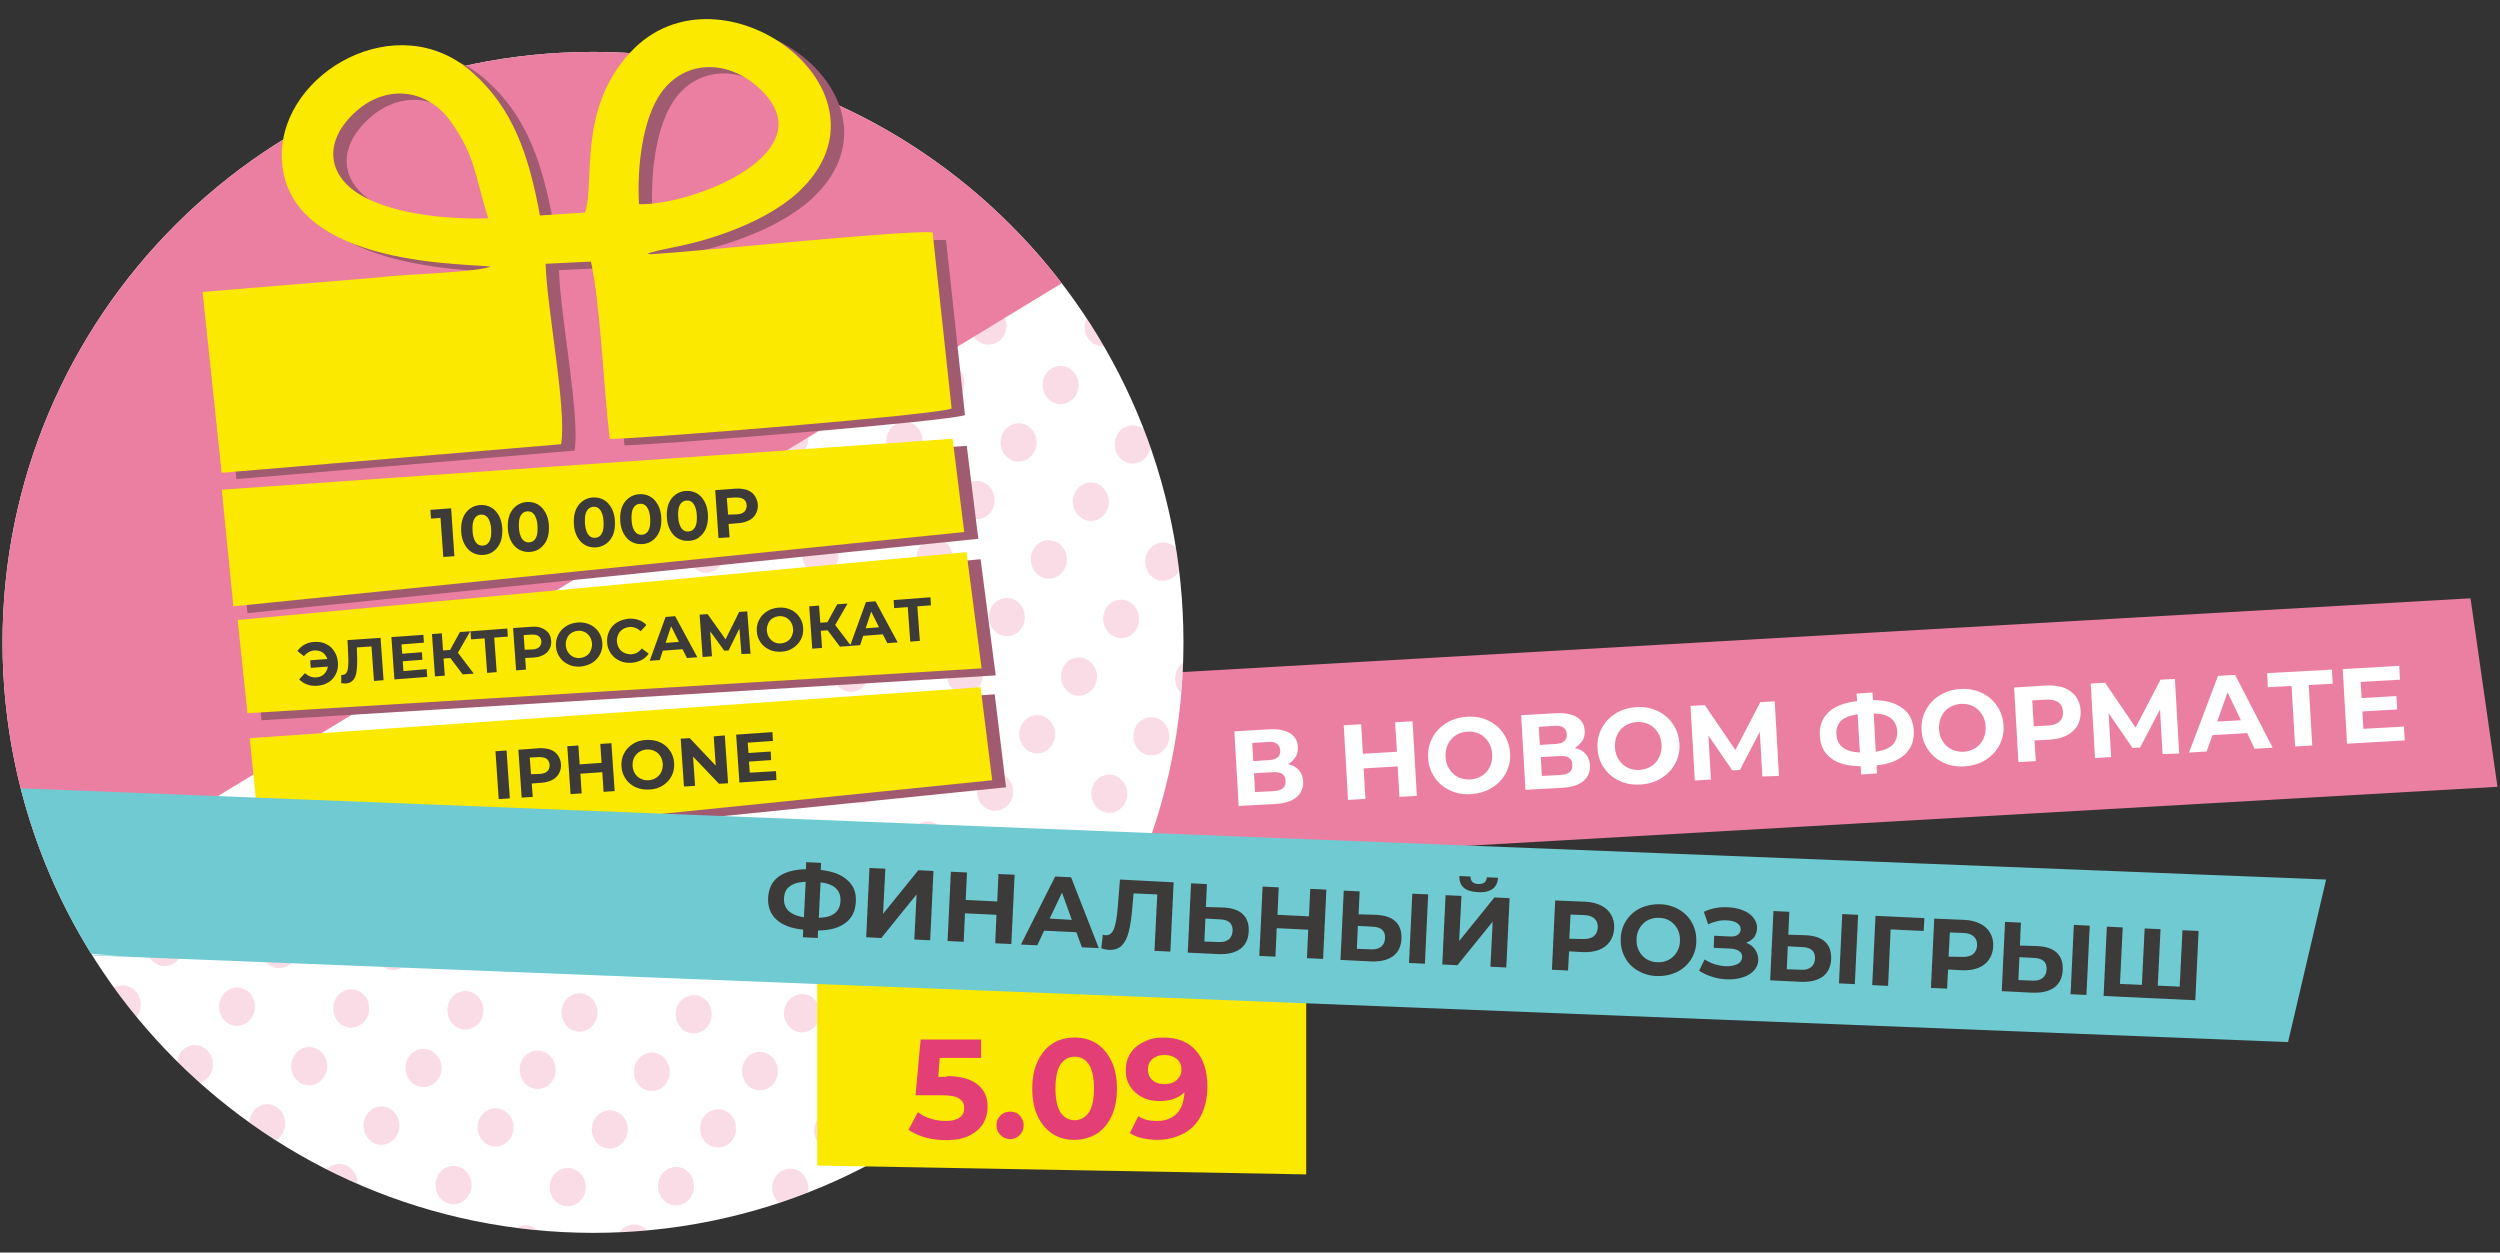 <?xml version="1.0" encoding="UTF-8"?> <!-- Generator: Adobe Illustrator 23.0.6, SVG Export Plug-In . SVG Version: 6.00 Build 0) --> <svg xmlns="http://www.w3.org/2000/svg" xmlns:xlink="http://www.w3.org/1999/xlink" id="Layer_1" x="0px" y="0px" viewBox="0 0 992 497" style="enable-background:new 0 0 992 497;" xml:space="preserve"><rect x="0" y="0" width="992" height="497" fill="#333333" stroke="none"/> <style type="text/css"> .st0{fill:#EB7FA2;} .st1{fill-rule:evenodd;clip-rule:evenodd;fill:#FFFFFF;} .st2{opacity:0.24;fill:#EC6F98;enable-background:new ;} .st3{fill:#FBE900;} .st4{fill:#E43E76;} .st5{fill-rule:evenodd;clip-rule:evenodd;fill:#EB7FA2;} .st6{fill:#FFFFFF;} .st7{fill-rule:evenodd;clip-rule:evenodd;fill:#A05B70;} .st8{fill-rule:evenodd;clip-rule:evenodd;fill:#FBE900;} .st9{fill:none;stroke:#FBE900;stroke-width:0.567;stroke-miterlimit:22.926;} .st10{fill:#3C3B39;} .st11{fill:#6FCBD1;} </style> <g> <polygon class="st0" points="367.5,272.5 367.5,347.9 991,312.2 980.3,237.4 "></polygon> <path class="st1" d="M235.3,20.6c129.4,0,234.3,104.9,234.3,234.3S364.7,489.2,235.3,489.2C105.9,489.1,1,384.3,1,254.9 S105.9,20.6,235.3,20.6"></path> <path class="st2" d="M429.2,342.4c-2.4,3.3-6.9,3.9-10,1.3s-3.7-7.3-1.3-10.7c2.4-3.3,6.9-3.9,10-1.4 C431,334.3,431.6,339.1,429.2,342.4 M185.6,474.9c-2.4,3.3-6.9,3.9-10,1.4c-3.1-2.6-3.7-7.4-1.3-10.7c2.4-3.3,6.9-3.9,10-1.4 C187.5,466.8,188.1,471.6,185.6,474.9z M157,451.3c-2.4,3.3-6.9,3.9-10,1.4c-3.1-2.6-3.7-7.3-1.3-10.7c2.4-3.3,6.9-3.9,10-1.4 C158.8,443.2,159.4,448,157,451.3z M128.3,427.7c-2.4,3.3-6.9,3.9-10,1.4c-3.1-2.6-3.7-7.4-1.3-10.7c2.4-3.3,6.9-3.9,10-1.4 C130.2,419.6,130.8,424.4,128.3,427.7z M99.7,404.1c-2.4,3.3-6.9,3.9-10,1.4c-3.1-2.6-3.7-7.3-1.3-10.7c2.4-3.3,6.9-3.9,10-1.4 C101.5,396,102.1,400.7,99.7,404.1z M71,380.4c-2.4,3.3-6.9,3.9-10,1.4c-3.1-2.6-3.7-7.3-1.3-10.7c2.4-3.3,6.9-3.9,10-1.3 C72.9,372.4,73.5,377.1,71,380.4z M42.4,356.8c-2.4,3.3-6.9,3.9-10,1.4c-3.1-2.6-3.7-7.4-1.3-10.7c2.4-3.3,6.9-3.9,10-1.4 C44.2,348.7,44.8,353.5,42.4,356.8z M230.9,475.7c-2.4,3.3-6.9,3.9-10,1.4c-3.1-2.6-3.7-7.3-1.3-10.7c2.4-3.3,6.9-3.9,10-1.4 C232.8,467.6,233.4,472.3,230.9,475.7z M202.3,452c-2.4,3.3-6.9,3.9-10,1.4c-3.1-2.6-3.7-7.4-1.3-10.7c2.4-3.3,6.9-3.9,10-1.3 C204.2,444,204.7,448.7,202.3,452z M173.7,428.4c-2.4,3.3-6.9,3.9-10,1.4c-3.1-2.6-3.7-7.4-1.3-10.7c2.4-3.3,6.9-3.9,10-1.3 C175.5,420.3,176.1,425.1,173.7,428.4z M145,404.8c-2.4,3.3-6.9,3.9-10,1.4c-3.1-2.6-3.7-7.3-1.3-10.7c2.4-3.3,6.9-3.9,10-1.4 C146.9,396.7,147.4,401.5,145,404.8z M116.4,381.2c-2.4,3.3-6.9,3.9-10,1.4c-3.1-2.6-3.7-7.4-1.3-10.7c2.4-3.3,6.9-3.9,10-1.4 C118.2,373.1,118.8,377.9,116.4,381.2z M87.7,357.6c-2.4,3.3-6.9,3.9-10,1.3s-3.7-7.4-1.3-10.7c2.4-3.3,6.9-3.9,10-1.3 C89.6,349.5,90.1,354.3,87.7,357.6z M59,334c-2.4,3.3-6.9,3.9-10,1.3s-3.7-7.3-1.3-10.7c2.4-3.3,6.9-3.9,10-1.4 C60.9,325.9,61.5,330.7,59,334z M30.4,310.4c-2.4,3.3-6.9,3.9-10,1.4c-3.1-2.6-3.7-7.3-1.3-10.7c2.4-3.3,6.9-3.9,10-1.4 C32.3,302.3,32.8,307.1,30.4,310.4z M247.6,452.8c-2.4,3.3-6.9,3.9-10,1.4c-3.1-2.6-3.7-7.4-1.3-10.7c2.4-3.3,6.9-3.9,10-1.4 C249.5,444.7,250,449.5,247.6,452.8z M219,429.2c-2.4,3.3-6.9,3.9-10,1.3s-3.7-7.4-1.3-10.7c2.4-3.3,6.9-3.9,10-1.4 C220.8,421.1,221.4,425.9,219,429.2z M190.3,405.6c-2.4,3.3-6.9,3.9-10,1.3s-3.7-7.3-1.3-10.7c2.4-3.3,6.9-3.9,10-1.4 C192.2,397.5,192.7,402.3,190.3,405.6z M161.7,382c-2.4,3.3-6.9,3.9-10,1.4c-3.1-2.6-3.7-7.4-1.3-10.7c2.4-3.3,6.9-3.9,10-1.4 C163.5,373.9,164.1,378.7,161.7,382z M133,358.4c-2.4,3.3-6.9,3.9-10,1.4c-3.1-2.6-3.7-7.4-1.3-10.7c2.4-3.3,6.9-3.9,10-1.4 C134.9,350.3,135.4,355.1,133,358.4z M104.4,334.8c-2.4,3.3-6.9,3.9-10,1.4c-3.1-2.6-3.7-7.4-1.3-10.7c2.4-3.3,6.9-3.9,10-1.4 C106.2,326.7,106.8,331.5,104.4,334.8z M75.7,311.2c-2.4,3.3-6.9,3.9-10,1.4c-3.1-2.6-3.7-7.3-1.3-10.7c2.4-3.3,6.9-3.9,10-1.4 C77.6,303.1,78.1,307.8,75.7,311.2z M264.3,430c-2.4,3.3-6.9,3.9-10,1.3s-3.7-7.3-1.3-10.7c2.4-3.3,6.9-3.9,10-1.4 C266.1,421.9,266.7,426.7,264.3,430z M235.6,406.4c-2.4,3.3-6.9,3.9-10,1.4c-3.1-2.6-3.7-7.3-1.3-10.7c2.4-3.3,6.9-3.9,10-1.4 C237.5,398.3,238,403,235.6,406.4z M207,382.8c-2.4,3.3-6.9,3.9-10,1.3s-3.7-7.4-1.3-10.7c2.4-3.3,6.9-3.9,10-1.4 C208.8,374.7,209.4,379.4,207,382.8z M178.3,359.2c-2.4,3.3-6.9,3.9-10,1.4c-3.1-2.6-3.7-7.3-1.3-10.7c2.4-3.3,6.9-3.9,10-1.4 C180.2,351,180.7,355.8,178.3,359.2z M149.7,335.5c-2.4,3.3-6.9,3.9-10,1.4c-3.1-2.6-3.7-7.3-1.3-10.7c2.4-3.3,6.9-3.9,10-1.4 C151.5,327.4,152.1,332.2,149.7,335.5z M121,311.9c-2.4,3.3-6.9,3.9-10,1.4c-3.1-2.6-3.7-7.4-1.3-10.7c2.4-3.3,6.9-3.9,10-1.4 C122.9,303.8,123.4,308.6,121,311.9z M280.9,407.1c-2.4,3.3-6.9,3.9-10,1.4c-3.1-2.6-3.7-7.4-1.3-10.7c2.4-3.3,6.9-3.9,10-1.4 C282.8,399,283.3,403.8,280.9,407.1z M252.3,383.5c-2.4,3.3-6.9,3.9-10,1.4c-3.1-2.6-3.7-7.4-1.3-10.7c2.4-3.3,6.9-3.9,10-1.4 C254.1,375.4,254.7,380.2,252.3,383.5z M223.6,359.9c-2.4,3.3-6.9,3.9-10,1.4c-3.1-2.6-3.7-7.3-1.3-10.7c2.4-3.3,6.9-3.9,10-1.4 C225.5,351.8,226,356.6,223.6,359.9z M195,336.3c-2.4,3.3-6.9,3.9-10,1.4c-3.1-2.6-3.7-7.4-1.3-10.7c2.4-3.3,6.9-3.9,10-1.3 C196.8,328.2,197.4,333,195,336.3z M166.3,312.7c-2.4,3.3-6.9,3.9-10,1.4c-3.1-2.6-3.7-7.4-1.3-10.7c2.4-3.3,6.9-3.9,10-1.3 C168.2,304.6,168.7,309.4,166.3,312.7z M297.6,384.3c-2.4,3.3-6.9,3.9-10,1.4c-3.1-2.6-3.7-7.4-1.3-10.7c2.4-3.3,6.9-3.9,10-1.4 C299.4,376.2,300,381,297.6,384.3z M268.9,360.7c-2.4,3.3-6.9,3.9-10,1.4c-3.1-2.6-3.7-7.3-1.3-10.7c2.4-3.3,6.9-3.9,10-1.4 C270.8,352.6,271.3,357.4,268.9,360.7z M240.3,337.1c-2.4,3.3-6.9,3.9-10,1.4c-3.1-2.6-3.7-7.4-1.3-10.7c2.4-3.3,6.9-3.9,10-1.4 C242.1,329,242.7,333.7,240.3,337.1z M211.6,313.5c-2.4,3.3-6.9,3.9-10,1.4c-3.1-2.6-3.7-7.4-1.3-10.7c2.4-3.3,6.9-3.9,10-1.4 C213.5,305.4,214.1,310.1,211.6,313.5z M314.2,361.4c-2.4,3.3-6.9,3.9-10,1.3s-3.7-7.3-1.3-10.7c2.4-3.3,6.9-3.9,10-1.3 C316.1,353.4,316.7,358.1,314.2,361.4z M285.6,337.8c-2.4,3.3-6.9,3.9-10,1.4c-3.1-2.6-3.7-7.4-1.3-10.7c2.4-3.3,6.9-3.9,10-1.3 C287.4,329.7,288,334.5,285.6,337.8z M256.9,314.2c-2.4,3.3-6.9,3.9-10,1.4c-3.1-2.6-3.7-7.3-1.3-10.7c2.4-3.3,6.9-3.9,10-1.4 C258.8,306.1,259.4,310.9,256.9,314.2z M330.9,338.6c-2.4,3.3-6.9,3.9-10,1.3s-3.7-7.4-1.3-10.7c2.4-3.3,6.9-3.9,10-1.4 C332.7,330.5,333.3,335.3,330.9,338.6z M302.2,315c-2.4,3.3-6.9,3.9-10,1.4c-3.1-2.6-3.7-7.3-1.3-10.7c2.4-3.3,6.9-3.9,10-1.4 C304.1,306.9,304.7,311.7,302.2,315z M400.5,318.8c-2.4,3.3-6.9,3.9-10,1.4c-3.1-2.6-3.7-7.4-1.3-10.7c2.4-3.3,6.9-3.9,10-1.4 C402.4,310.7,402.9,315.5,400.5,318.8z M371.9,295.2c-2.4,3.3-6.9,3.9-10,1.4c-3.1-2.6-3.7-7.3-1.3-10.7c2.4-3.3,6.9-3.9,10-1.4 C373.7,287.1,374.3,291.9,371.9,295.2z M343.2,271.6c-2.4,3.3-6.9,3.9-10,1.3s-3.7-7.3-1.3-10.7c2.4-3.3,6.9-3.9,10-1.4 C345.1,263.5,345.6,268.3,343.2,271.6z M314.6,248c-2.4,3.3-6.9,3.9-10,1.3c-3.1-2.6-3.7-7.4-1.3-10.7c2.4-3.3,6.9-3.9,10-1.3 C316.4,239.9,317,244.7,314.6,248z M285.9,224.4c-2.4,3.3-6.9,3.9-10,1.3c-3.1-2.6-3.7-7.3-1.3-10.7c2.4-3.3,6.9-3.9,10-1.3 C287.8,216.3,288.3,221.1,285.9,224.4z M257.3,200.8c-2.4,3.3-6.9,3.9-10,1.4c-3.1-2.6-3.7-7.3-1.3-10.7c2.4-3.3,6.9-3.9,10-1.4 C259.1,192.7,259.7,197.5,257.3,200.8z M228.6,177.2c-2.4,3.3-6.9,3.9-10,1.4c-3.1-2.6-3.7-7.4-1.3-10.7s6.9-3.9,10-1.4 C230.5,169.1,231,173.9,228.6,177.2z M200,153.6c-2.4,3.3-6.9,3.9-10,1.4c-3.1-2.6-3.7-7.3-1.3-10.7c2.4-3.3,6.9-3.9,10-1.4 C201.8,145.5,202.4,150.2,200,153.6z M171.3,129.9c-2.4,3.3-6.9,3.9-10,1.4c-3.1-2.6-3.7-7.3-1.3-10.7c0.9-1.2,2-2,3.2-2.5h4.8 c0.7,0.3,1.4,0.6,2,1.1C173.2,121.9,173.7,126.6,171.3,129.9z M445.8,319.6c-2.4,3.3-6.9,3.9-10,1.4c-3.1-2.6-3.7-7.4-1.3-10.7 c2.4-3.3,6.9-3.9,10-1.3C447.7,311.5,448.2,316.3,445.8,319.6z M417.2,296c-2.4,3.3-6.9,3.9-10,1.4c-3.1-2.6-3.7-7.4-1.3-10.7 c2.4-3.3,6.9-3.9,10-1.4C419,287.9,419.6,292.7,417.2,296z M388.5,272.4c-2.4,3.3-6.9,3.9-10,1.4c-3.1-2.6-3.7-7.3-1.3-10.7 c2.4-3.3,6.9-3.9,10-1.4C390.4,264.3,390.9,269.1,388.5,272.4z M359.9,248.8c-2.4,3.3-6.9,3.9-10,1.4c-3.1-2.6-3.7-7.4-1.3-10.7 c2.4-3.3,6.9-3.9,10-1.4C361.7,240.7,362.3,245.4,359.9,248.8z M331.2,225.2c-2.4,3.3-6.9,3.9-10,1.4c-3.1-2.6-3.7-7.3-1.3-10.7 c2.4-3.3,6.9-3.9,10-1.4C333.1,217.1,333.6,221.8,331.2,225.2z M302.6,201.5c-2.4,3.3-6.9,3.9-10,1.4c-3.1-2.6-3.7-7.3-1.3-10.7 c2.4-3.3,6.9-3.9,10-1.3C304.4,193.5,305,198.2,302.6,201.5z M273.9,177.9c-2.4,3.3-6.9,3.9-10,1.4c-3.1-2.6-3.7-7.4-1.3-10.7 c2.4-3.3,6.9-3.9,10-1.4C275.8,169.8,276.3,174.6,273.9,177.9z M245.3,154.3c-2.4,3.3-6.9,3.9-10,1.4c-3.1-2.6-3.7-7.3-1.3-10.7 c2.4-3.3,6.9-3.9,10-1.4C247.1,146.2,247.7,151,245.3,154.3z M216.6,130.7c-2.4,3.3-6.9,3.9-10,1.4c-3.1-2.6-3.7-7.4-1.3-10.7 c2.4-3.3,6.9-3.9,10-1.4C218.5,122.6,219,127.4,216.6,130.7z M462.5,296.8c-2.4,3.3-6.9,3.9-10,1.4c-3.1-2.6-3.7-7.3-1.3-10.7 c2.4-3.3,6.9-3.9,10-1.4C464.3,288.7,464.9,293.4,462.5,296.8z M433.8,273.1c-2.4,3.3-6.9,3.9-10,1.4c-3.1-2.6-3.7-7.4-1.3-10.7 c2.4-3.3,6.9-3.9,10-1.3C435.7,265.1,436.2,269.8,433.8,273.1z M405.2,249.5c-2.4,3.3-6.9,3.9-10,1.4c-3.1-2.6-3.7-7.4-1.3-10.7 c2.4-3.3,6.9-3.9,10-1.3C407,241.4,407.6,246.2,405.2,249.5z M376.5,225.9c-2.4,3.3-6.9,3.9-10,1.4c-3.1-2.6-3.7-7.3-1.3-10.7 c2.4-3.3,6.9-3.9,10-1.4C378.4,217.8,378.9,222.6,376.5,225.9z M347.9,202.3c-2.4,3.3-6.9,3.9-10,1.4c-3.1-2.6-3.7-7.4-1.3-10.7 c2.4-3.3,6.9-3.9,10-1.4C349.7,194.2,350.3,199,347.9,202.3z M319.2,178.7c-2.4,3.3-6.9,3.9-10,1.3c-3.1-2.6-3.7-7.4-1.3-10.7 c2.4-3.3,6.9-3.9,10-1.3C321.1,170.6,321.7,175.4,319.2,178.7z M290.6,155.1c-2.4,3.3-6.9,3.9-10,1.3c-3.1-2.6-3.7-7.3-1.3-10.7 c2.4-3.3,6.9-3.9,10-1.4C292.4,147,293,151.8,290.6,155.1z M261.9,131.5c-2.4,3.3-6.9,3.9-10,1.4c-3.1-2.6-3.7-7.3-1.3-10.7 c2.4-3.3,6.9-3.9,10-1.4C263.8,123.4,264.3,128.2,261.9,131.5z M450.5,250.3c-2.4,3.3-6.9,3.9-10,1.3c-3.1-2.6-3.7-7.4-1.3-10.7 c2.4-3.3,6.9-3.9,10-1.4C452.3,242.2,452.9,247,450.5,250.3z M421.8,226.7c-2.4,3.3-6.9,3.9-10,1.3c-3.1-2.6-3.7-7.3-1.3-10.7 c2.4-3.3,6.9-3.9,10-1.4C423.7,218.6,424.3,223.4,421.8,226.7z M393.2,203.1c-2.4,3.3-6.9,3.9-10,1.4c-3.1-2.6-3.7-7.4-1.3-10.7 c2.4-3.3,6.9-3.9,10-1.4C395,195,395.6,199.8,393.2,203.1z M364.5,179.5c-2.4,3.3-6.9,3.9-10,1.4c-3.1-2.6-3.7-7.4-1.3-10.7 c2.4-3.3,6.9-3.9,10-1.4C366.4,171.4,367,176.1,364.5,179.5z M335.9,155.9c-2.4,3.3-6.9,3.9-10,1.4c-3.1-2.6-3.7-7.4-1.3-10.7 c2.4-3.3,6.9-3.9,10-1.4C337.7,147.8,338.3,152.5,335.9,155.9z M307.2,132.2c-2.4,3.3-6.9,3.9-10,1.4c-3.1-2.6-3.7-7.3-1.3-10.7 c2.4-3.3,6.9-3.9,10-1.4C309.1,124.2,309.7,128.9,307.2,132.2z M438.5,203.8c-2.4,3.3-6.9,3.9-10,1.3c-3.1-2.6-3.7-7.4-1.3-10.7 c2.4-3.3,6.9-3.9,10-1.4C440.3,195.8,440.9,200.5,438.5,203.8z M409.8,180.2c-2.4,3.3-6.9,3.9-10,1.4c-3.1-2.6-3.7-7.3-1.3-10.7 c2.4-3.3,6.9-3.9,10-1.4C411.7,172.1,412.3,176.9,409.8,180.2z M381.2,156.6c-2.4,3.3-6.9,3.9-10,1.4c-3.1-2.6-3.7-7.3-1.3-10.7 c2.4-3.3,6.9-3.9,10-1.4C383,148.5,383.6,153.3,381.2,156.6z M352.5,133c-2.4,3.3-6.9,3.9-10,1.4c-3.1-2.6-3.7-7.4-1.3-10.7 c2.4-3.3,6.9-3.9,10-1.4C354.4,124.9,355,129.7,352.5,133z M426.5,157.4c-2.4,3.3-6.9,3.9-10,1.4c-3.1-2.6-3.7-7.4-1.3-10.7 c2.4-3.3,6.9-3.9,10-1.3C428.4,149.3,428.9,154.1,426.5,157.4z M397.9,133.8c-2.4,3.3-6.9,3.9-10,1.4c-3.1-2.6-3.7-7.4-1.3-10.7 c2.4-3.3,6.9-3.9,10-1.3C399.7,125.7,400.3,130.5,397.9,133.8z M362.5,328.9c2.4-3.3,6.9-3.9,10-1.3s3.7,7.3,1.3,10.7 c-2.4,3.3-6.9,3.9-10,1.4C360.7,337,360.1,332.2,362.5,328.9z M391.2,352.5c2.4-3.3,6.9-3.9,10-1.4c3.1,2.6,3.7,7.4,1.3,10.7 c-2.4,3.3-6.9,3.9-10,1.4C389.3,360.6,388.8,355.8,391.2,352.5z M345.9,351.8c2.4-3.3,6.9-3.9,10-1.4c3.1,2.6,3.7,7.4,1.3,10.7 c-2.4,3.3-6.9,3.9-10,1.3C344,359.9,343.4,355.1,345.9,351.8z M374.5,375.4c2.4-3.3,6.9-3.9,10-1.4c3.1,2.6,3.7,7.4,1.3,10.7 c-2.4,3.3-6.9,3.9-10,1.4C372.7,383.5,372.1,378.7,374.5,375.4z M329.2,374.6c2.4-3.3,6.9-3.9,10-1.4c3.1,2.6,3.7,7.3,1.3,10.7 c-2.4,3.3-6.9,3.9-10,1.4C327.4,382.7,326.8,377.9,329.2,374.6z M357.9,398.2c2.4-3.3,6.9-3.9,10-1.4c3.1,2.6,3.7,7.4,1.3,10.7 c-2.4,3.3-6.9,3.9-10,1.3C356,406.3,355.4,401.5,357.9,398.2z M312.6,397.4c2.4-3.3,6.9-3.9,10-1.4c3.1,2.6,3.7,7.4,1.3,10.7 c-2.4,3.3-6.9,3.9-10,1.4C310.7,405.5,310.1,400.8,312.6,397.4z M341.2,421.1c2.4-3.3,6.9-3.9,10-1.3s3.7,7.4,1.3,10.7 c-2.4,3.3-6.9,3.9-10,1.4C339.4,429.2,338.8,424.4,341.2,421.1z M295.9,420.3c2.4-3.3,6.9-3.9,10-1.3s3.7,7.3,1.3,10.7 c-2.4,3.3-6.9,3.9-10,1.4C294.1,428.4,293.5,423.6,295.9,420.3z M324.6,443.9c2.4-3.3,6.9-3.9,10-1.4c3.1,2.6,3.7,7.3,1.3,10.7 c-2.4,3.3-6.9,3.9-10,1.4C322.7,452,322.1,447.2,324.6,443.9z M279.3,443.1c2.4-3.3,6.9-3.9,10-1.4c3.1,2.6,3.7,7.4,1.3,10.7 c-2.4,3.3-6.9,3.9-10,1.4C277.4,451.2,276.8,446.5,279.3,443.1z M262.6,466c2.4-3.3,6.9-3.9,10-1.4c3.1,2.6,3.7,7.4,1.3,10.7 c-2.4,3.3-6.9,3.9-10,1.4C260.7,474.1,260.2,469.3,262.6,466z M14.2,332.5c-1.3-3.7-2.5-7.3-3.6-11.1c0.7,0.3,1.3,0.6,1.9,1.1 C15.4,325,16.1,329.3,14.2,332.5z M54.2,403.5c-3.1-3.8-6.1-7.6-8.9-11.6c2.4-1.4,5.5-1.2,7.8,0.7c3.1,2.6,3.7,7.4,1.3,10.7 C54.3,403.4,54.3,403.5,54.2,403.5z M79.2,429.6c-3.1-2.7-6-5.5-8.9-8.4c0.2-1.3,0.6-2.5,1.4-3.6c2.4-3.3,6.9-3.9,10-1.3 s3.7,7.3,1.3,10.7C82,428.3,80.7,429.2,79.2,429.6z M109.5,452.5c-3.6-2.3-7.1-4.7-10.6-7.2c0.1-1.5,0.6-2.9,1.5-4.2 c2.4-3.3,6.9-3.9,10-1.4c3.1,2.6,3.7,7.3,1.3,10.7C111.1,451.4,110.3,452,109.5,452.5z M141.8,469.7c-4.1-1.8-8.2-3.7-12.2-5.7 c2.5-2.6,6.5-2.9,9.4-0.6C141,465,141.9,467.4,141.8,469.7z M213.3,488.1c-2.8-0.3-5.5-0.5-8.2-0.9c2.4-1.5,5.6-1.3,7.9,0.6 C213.1,487.9,213.2,488,213.3,488.1z M256.7,488.2c-3.6,0.3-7.2,0.6-10.8,0.7l0.1-0.1c2.4-3.3,6.9-3.9,10-1.3 C256.2,487.7,256.5,487.9,256.7,488.2z M320.5,473.1c-3.8,1.5-7.6,2.9-11.5,4.1c-3-2.6-3.5-7.3-1.1-10.5c2.4-3.3,6.9-3.9,10-1.4 C320.2,467.3,321.1,470.3,320.5,473.1z M376.5,441.8c-2.6,2-5.3,3.9-8,5.8c0.2-1,0.7-2,1.3-2.9C371.5,442.4,374,441.4,376.5,441.8z M398.5,422.9c-3.4,3.3-7,6.6-10.6,9.7l-0.1-0.1c-3.1-2.6-3.7-7.4-1.3-10.7c2.4-3.3,6.9-3.9,10-1.4 C397.4,421.2,398,422,398.5,422.9z M416,404c-2,2.4-4.1,4.8-6.2,7.2c-1.8,0.3-3.8-0.2-5.3-1.5c-3.1-2.6-3.7-7.3-1.3-10.7 c2.4-3.3,6.9-3.9,10-1.4C415.1,399.2,416.1,401.6,416,404z M432.6,381.2c-1.4,2.3-2.9,4.5-4.5,6.7c-2.3,1-5,0.7-7.1-1 c-3.1-2.6-3.7-7.4-1.3-10.7c2.4-3.3,6.9-3.9,10-1.4C431.8,376.4,432.7,378.8,432.6,381.2z M469.4,263c-0.1,4-0.4,8-0.7,11.9 c-2.8-2.6-3.2-7.1-0.9-10.3C468.3,264,468.8,263.4,469.4,263z M466.6,217.5c0.5,2.9,0.9,5.9,1.3,8.9c-0.2,0.4-0.4,0.8-0.7,1.1 c-2.4,3.3-6.9,3.9-10,1.4c-3.1-2.6-3.7-7.3-1.3-10.7c2.4-3.3,6.9-3.9,10-1.4C466.1,217,466.4,217.2,466.6,217.5z M453.8,170.3 c1,2.5,1.9,4.9,2.7,7.4c-0.2,1.2-0.7,2.3-1.4,3.3c-2.4,3.3-6.9,3.9-10,1.4c-3.1-2.6-3.7-7.3-1.3-10.7 C446.2,168.4,450.7,167.8,453.8,170.3z M431.2,126.3c2.4,3.6,4.7,7.4,6.9,11.1c-1.7,0.1-3.5-0.4-4.9-1.6 C430.3,133.6,429.6,129.5,431.2,126.3z M347.5,315.8c-2.4,3.3-6.9,3.9-10,1.4c-3.1-2.6-3.7-7.3-1.3-10.7c2.4-3.3,6.9-3.9,10-1.3 C349.4,307.7,350,312.5,347.5,315.8z"></path> <g> <polygon class="st3" points="518.3,466 324.3,462.5 324.3,381.7 518.3,385.4 "></polygon> <path class="st4" d="M462.1,430.2c2,0,3.7-0.6,4.8-1.6c1.3-1.2,1.9-2.5,1.9-4.2s-0.6-3.1-1.8-4.2c-1.2-1-2.9-1.6-5-1.6 c-1.9,0-3.5,0.6-4.7,1.6c-1.2,1-1.8,2.5-1.8,4.2c0,1.8,0.6,3.2,1.8,4.2C458.4,429.6,460,430.2,462.1,430.2 M461.5,411.7 c5.6,0,9.8,1.6,12.9,5c3.1,3.4,4.7,8.2,4.7,14.5c0,4.4-0.9,8.2-2.5,11.4c-1.6,3.2-3.9,5.6-7,7.2c-3.1,1.6-6.6,2.5-10.5,2.5 c-2,0-4.1-0.3-6-0.7c-1.9-0.4-3.5-1.2-4.8-2l3.4-6.7c1.9,1.3,4.4,1.9,7.3,1.9c3.4,0,6-1,7.9-2.9c1.9-1.9,2.9-4.8,3.1-8.5 c-2.3,2.3-5.6,3.5-9.8,3.5c-2.5,0-4.8-0.4-6.9-1.5c-2-1-3.7-2.5-4.8-4.2c-1.2-1.9-1.8-3.9-1.8-6.4c0-2.6,0.6-5,1.9-6.9 c1.3-2,3.1-3.5,5.4-4.5C456.1,412.2,458.7,411.7,461.5,411.7z M426.4,444.5c2.3,0,4.2-1,5.7-3.1c1.3-2,2-5.3,2-9.5s-0.7-7.5-2-9.5 c-1.3-2-3.2-3.1-5.7-3.1c-2.3,0-4.2,1-5.6,3.1c-1.3,2-2,5.3-2,9.5s0.7,7.5,2,9.5C422.2,443.5,424.1,444.5,426.4,444.5z M426.4,452.3c-3.2,0-6.1-0.7-8.6-2.3c-2.5-1.6-4.5-3.9-6-7c-1.5-3.1-2.2-6.7-2.2-11s0.7-7.9,2.2-11c1.5-3.1,3.4-5.4,6-7 c2.5-1.6,5.4-2.3,8.6-2.3c3.2,0,6.1,0.7,8.6,2.3c2.5,1.6,4.5,3.9,6,7c1.5,3.1,2.2,6.7,2.2,11s-0.7,7.9-2.2,11 c-1.5,3.1-3.4,5.4-6,7C432.5,451.4,429.6,452.3,426.4,452.3z M400.8,452c-1.5,0-2.8-0.6-3.8-1.6c-1-1-1.6-2.3-1.6-3.9 s0.6-2.9,1.6-3.9c1-1,2.3-1.5,3.8-1.5s2.8,0.4,3.8,1.5s1.6,2.3,1.6,3.9s-0.6,2.9-1.6,3.9C403.6,451.5,402.3,452,400.8,452z M375.7,427c5.6,0,9.6,1.2,12.3,3.4s3.9,5.1,3.9,8.9c0,2.3-0.6,4.5-1.8,6.6c-1.2,1.9-3.1,3.5-5.4,4.7c-2.5,1.2-5.4,1.8-9.1,1.8 c-2.8,0-5.6-0.3-8.2-1c-2.6-0.7-5-1.8-6.9-3.1l3.7-7c1.5,1.2,3.2,2,5.1,2.6c1.9,0.6,3.9,0.9,6,0.9c2.3,0,4.1-0.4,5.4-1.3 c1.3-0.9,1.9-2.2,1.9-3.8c0-1.8-0.7-2.9-2-3.8c-1.3-0.9-3.7-1.3-7.2-1.3h-10.1l2-22.1h24v7.3h-16.4l-0.6,7.5h3.2L375.7,427 L375.7,427z"></path> </g> <path class="st5" d="M235.3,20.6c75.8,0,143.2,36,186,91.8l-398.2,242C8.9,324.2,1,290.4,1,254.9C1,125.5,105.9,20.6,235.3,20.6"></path> <path class="st6" d="M953.9,288.3l0.3,5.5l-22.9,1.3l-1.7-29.6l22.4-1.3l0.3,5.5l-15.6,0.9l0.4,6.4l13.8-0.8l0.3,5.3l-13.8,0.8 l0.4,6.9L953.9,288.3z M925.6,271.3l-9.5,0.5l1.4,24l-6.8,0.4l-1.4-24l-9.4,0.5l-0.3-5.6l25.7-1.4L925.6,271.3z M889.2,285.8 l-5.3-11.1l-4.1,11.6L889.2,285.8z M891.7,290.9l-13.8,0.8l-2.3,6.5l-7,0.4l11.5-30.4l6.8-0.4l14.9,28.9l-7.2,0.4L891.7,290.9z M858.1,299.2l-1-17.7l-7.9,15.1l-3,0.2l-9.5-13.8l1,17.4l-6.4,0.4l-1.7-29.6l5.7-0.3l12.1,17.8l9.9-19l5.7-0.3l1.7,29.6 L858.1,299.2z M812.6,287.9c2.1-0.1,3.6-0.6,4.6-1.6c1-0.9,1.5-2.2,1.4-3.9c-0.1-1.7-0.7-2.9-1.8-3.7c-1.1-0.8-2.7-1.2-4.8-1.1 l-5.6,0.3l0.6,10.3L812.6,287.9z M812.1,272c2.6-0.1,4.9,0.2,6.9,0.9c2,0.8,3.5,1.9,4.7,3.5c1.1,1.5,1.8,3.4,1.9,5.6 c0.1,2.2-0.3,4.1-1.2,5.8c-1,1.7-2.4,3-4.3,4c-1.9,1-4.1,1.5-6.8,1.7l-6,0.3l0.5,8.2l-6.9,0.4l-1.7-29.6L812.1,272z M779.2,298.3 c1.7-0.1,3.3-0.6,4.7-1.5s2.4-2.1,3.1-3.6c0.7-1.5,1-3.1,0.9-5c-0.1-1.8-0.6-3.4-1.5-4.8s-2.1-2.5-3.5-3.2c-1.5-0.7-3.1-1-4.8-0.9 s-3.3,0.6-4.7,1.5s-2.4,2.1-3.1,3.6c-0.7,1.5-1,3.1-0.9,5c0.1,1.8,0.6,3.4,1.5,4.8s2.1,2.5,3.5,3.2 C775.8,298,777.4,298.4,779.2,298.3z M779.5,304.1c-3.1,0.2-5.9-0.3-8.4-1.5s-4.6-2.9-6.1-5.2c-1.5-2.2-2.4-4.8-2.5-7.7 c-0.2-2.9,0.4-5.6,1.7-8s3.1-4.3,5.5-5.8s5.1-2.3,8.2-2.5c3.1-0.2,5.9,0.3,8.4,1.5s4.6,2.9,6.1,5.2c1.5,2.2,2.4,4.8,2.6,7.7 c0.2,2.9-0.4,5.6-1.7,8s-3.1,4.3-5.5,5.8C785.3,303.1,782.6,303.9,779.5,304.1z M728.7,291.5c0.3,4.5,3.4,6.8,9.3,7.1l-0.9-15.2 c-3,0.5-5.2,1.3-6.6,2.6C729.2,287.4,728.5,289.2,728.7,291.5z M744.3,298.3c3-0.5,5.2-1.3,6.6-2.7c1.4-1.3,2-3.2,1.9-5.5 c-0.3-4.5-3.4-6.9-9.3-7L744.3,298.3z M759.4,289.8c0.2,3.9-0.9,7.1-3.5,9.5c-2.5,2.4-6.3,3.9-11.3,4.4l0.2,3.2l-6.3,0.4l-0.2-3.3 c-5,0-9-1-11.7-3.1c-2.8-2.1-4.3-5.1-4.5-8.9c-0.2-3.9,0.9-7,3.5-9.4c2.5-2.4,6.3-3.8,11.3-4.4l-0.2-3l6.3-0.4l0.2,3 c5,0,8.9,1.1,11.7,3.2C757.6,282.9,759.1,285.9,759.4,289.8z M699.3,308.1l-1-17.7l-7.9,15.1l-3,0.2l-9.5-13.8l1,17.4l-6.4,0.4 l-1.7-29.6l5.7-0.3l12.1,17.8l9.9-19l5.7-0.3l1.7,29.6L699.3,308.1z M650.6,305.5c1.7-0.1,3.3-0.6,4.7-1.5s2.4-2.1,3.1-3.6 c0.7-1.5,1-3.1,0.9-5c-0.1-1.8-0.6-3.4-1.5-4.8s-2.1-2.5-3.5-3.2c-1.5-0.7-3.1-1-4.8-0.9s-3.3,0.6-4.7,1.5s-2.4,2.1-3.1,3.6 c-0.7,1.5-1,3.1-0.9,5c0.1,1.8,0.6,3.4,1.5,4.8s2.1,2.5,3.5,3.2C647.2,305.3,648.8,305.6,650.6,305.5z M650.9,311.3 c-3.1,0.2-5.9-0.3-8.4-1.5s-4.6-2.9-6.1-5.2c-1.5-2.2-2.4-4.8-2.5-7.7c-0.2-2.9,0.4-5.6,1.7-8s3.1-4.3,5.5-5.8s5.1-2.3,8.2-2.5 c3.1-0.2,5.9,0.3,8.4,1.5s4.6,2.9,6.1,5.2c1.5,2.2,2.4,4.8,2.6,7.7c0.2,2.9-0.4,5.6-1.7,8s-3.1,4.3-5.5,5.8 C656.7,310.3,654,311.1,650.9,311.3z M619.3,307.5c3.2-0.2,4.8-1.5,4.6-4.1c-0.1-2.5-1.8-3.6-5-3.4l-7.5,0.4l0.4,7.5L619.3,307.5z M611,295.6l6.4-0.4c1.5-0.1,2.6-0.5,3.3-1.1s1.1-1.6,1-2.8c-0.1-1.2-0.5-2-1.3-2.6s-2-0.8-3.4-0.7l-6.4,0.4L611,295.6z M624.9,296.8c1.8,0.4,3.3,1.2,4.3,2.4c1,1.2,1.6,2.6,1.7,4.4c0.1,2.6-0.7,4.7-2.6,6.3c-1.9,1.6-4.7,2.5-8.4,2.7l-14.6,0.8 l-1.7-29.6l13.8-0.8c3.4-0.2,6.2,0.3,8.2,1.5s3.1,3.1,3.2,5.5c0.1,1.5-0.2,2.8-0.9,3.9C627.1,295.1,626.1,296.1,624.9,296.8z M583.4,309.3c1.7-0.1,3.3-0.6,4.7-1.5s2.4-2.1,3.1-3.6c0.7-1.5,1-3.1,0.9-5c-0.1-1.8-0.6-3.4-1.5-4.8s-2.1-2.5-3.5-3.2 c-1.5-0.7-3.1-1-4.8-0.9s-3.3,0.6-4.7,1.5s-2.4,2.1-3.1,3.6c-0.7,1.5-1,3.1-0.9,5c0.1,1.8,0.6,3.4,1.5,4.8s2.1,2.5,3.5,3.2 C580,309,581.6,309.4,583.4,309.3z M583.7,315.1c-3.1,0.2-5.9-0.3-8.4-1.5s-4.6-2.9-6.1-5.2c-1.5-2.2-2.4-4.8-2.5-7.7 c-0.2-2.9,0.4-5.6,1.7-8s3.1-4.3,5.5-5.8s5.1-2.3,8.2-2.5c3.1-0.2,5.9,0.3,8.4,1.5s4.6,2.9,6.1,5.2c1.5,2.2,2.4,4.8,2.6,7.7 c0.2,2.9-0.4,5.6-1.7,8s-3.1,4.3-5.5,5.8C589.5,314.1,586.8,314.9,583.7,315.1z M560.5,286.2l1.7,29.6l-6.9,0.4l-0.7-12.1 l-13.5,0.8l0.7,12.1l-6.9,0.4l-1.7-29.6l6.9-0.4l0.7,11.7l13.5-0.8l-0.7-11.7L560.5,286.2z M505.5,313.9c3.2-0.2,4.8-1.5,4.6-4.1 c-0.1-2.5-1.8-3.6-5-3.4l-7.5,0.4l0.4,7.5L505.5,313.9z M497.3,302l6.4-0.4c1.5-0.1,2.6-0.5,3.3-1.1c0.7-0.6,1.1-1.6,1-2.8 c-0.1-1.2-0.5-2-1.3-2.6s-2-0.8-3.4-0.7l-6.4,0.4L497.3,302z M511.1,303.2c1.8,0.4,3.3,1.2,4.3,2.4c1,1.2,1.6,2.6,1.7,4.4 c0.1,2.6-0.7,4.7-2.6,6.3c-1.9,1.6-4.7,2.5-8.4,2.7l-14.6,0.8l-1.7-29.6l13.8-0.8c3.4-0.2,6.2,0.3,8.2,1.5s3.1,3.1,3.2,5.5 c0.1,1.5-0.2,2.8-0.9,3.9C513.4,301.5,512.4,302.4,511.1,303.2z"></path> <g> <path class="st7" d="M258.9,84.1c-0.9-14.8,1.3-34.2,8.9-44.8c9.5-13.1,26.4-13.2,38.7-2.2C335.5,63,280.7,84.8,258.9,84.1z M156.6,113.1l-70.3,5.8l7.5,71.2L228,178.8c2.2-14.2-5.7-53.3-6.2-71.6l18.5-0.9c3.8,16.6,5.1,50.5,7.5,70.4 c13.9-0.2,128.8-9.5,135.1-12l-7.5-69.4c-10.5-1-92.1,7.5-111.8,8.7c-3.8-1.8-2.5-0.3,1.1-1.5c5.1-1.6,15.3-2.5,29.7-7.9 c10.9-4,20.7-9.3,27.6-15.6c42.7-39.4-30.6-93.5-66-55.3c-21.1,22.7-13.9,51.1-18,63.7l-18.4,1.2c-4.5-24.9-11-42.9-26.8-56.9 c-29.4-26.1-75-0.1-75.1,32.5c-0.1,46,78.3,42.5,83.6,44.3C196,111.3,165.7,111.8,156.6,113.1z M199.7,89.7 c-16.9,0.5-36.6-1.6-49.6-8.4c-14.7-7.7-16.8-21.6-4.6-33.4c12.8-12.5,29.5-10.1,38.7,2.3C194.6,64.4,194.2,72.3,199.7,89.7z"></path> <polygon class="st7" points="93.6,197.1 383.6,176.9 388.2,213.8 98.2,243.3 "></polygon> <polygon class="st7" points="389.1,221.9 99.9,248.8 103.8,285.8 395.1,268 "></polygon> <polygon class="st7" points="104.7,295.7 394.7,275.5 399.2,312.4 109.3,341.9 "></polygon> </g> <g> <path class="st8" d="M253.3,81.3c-0.9-14.8,1.3-34.2,8.9-44.8c9.5-13.1,26.4-13.2,38.7-2.2C329.9,60.2,275.1,82,253.3,81.3z M151,110.3l-70.3,5.8l7.5,71.2L222.4,176c2.2-14.2-5.7-53.3-6.2-71.6l18.5-0.9c3.8,16.6,5.1,50.5,7.5,70.4 c13.9-0.2,128.8-9.5,135.1-12l-7.5-69.4c-10.5-1-92.1,7.5-111.8,8.7c-3.8-1.8-2.5-0.3,1.1-1.5c5.1-1.6,15.3-2.5,29.7-7.9 c10.9-4,20.7-9.3,27.6-15.6c42.7-39.4-30.6-93.5-66-55.3c-21.1,22.7-13.9,51.1-18,63.7L214,85.8c-4.5-24.9-11-42.9-26.8-56.9 c-29.4-26.1-75-0.1-75.1,32.5c-0.1,46,78.3,42.5,83.6,44.3C190.5,108.5,160.1,109,151,110.3z M194.1,86.9 c-16.9,0.5-36.6-1.6-49.6-8.4c-14.7-7.7-16.8-21.6-4.6-33.4c12.8-12.5,29.5-10.1,38.7,2.3C189,61.6,188.6,69.5,194.1,86.9z"></path> <polygon class="st8" points="88,194.3 378,174.1 382.6,211.1 92.6,240.6 "></polygon> <polygon class="st8" points="383.5,219.1 94.3,246 98.2,283 389.5,265.2 "></polygon> <polygon class="st8" points="99.1,292.9 389.1,272.7 393.7,309.6 103.7,339.1 "></polygon> </g> <path class="st9" d="M253.3,81.3c-0.9-14.8,1.3-34.2,8.9-44.8c9.5-13.1,26.4-13.2,38.7-2.2C329.9,60.2,275.1,82,253.3,81.3z M151,110.3l-70.3,5.8l7.5,71.2L222.4,176c2.2-14.2-5.7-53.3-6.2-71.6l18.5-0.9c3.8,16.6,5.1,50.5,7.5,70.4 c13.9-0.2,128.8-9.5,135.1-12l-7.5-69.4c-10.5-1-92.1,7.5-111.8,8.7c-3.8-1.8-2.5-0.3,1.1-1.5c5.1-1.6,15.3-2.5,29.7-7.9 c10.9-4,20.7-9.3,27.6-15.6c42.7-39.4-30.6-93.5-66-55.3c-21.1,22.7-13.9,51.1-18,63.7L214,85.8c-4.5-24.9-11-42.9-26.8-56.9 c-29.4-26.1-75-0.1-75.1,32.5c-0.1,46,78.3,42.5,83.6,44.3C190.5,108.5,160.1,109,151,110.3z M194.1,86.9 c-16.9,0.5-36.6-1.6-49.6-8.4c-14.7-7.7-16.8-21.6-4.6-33.4c12.8-12.5,29.5-10.1,38.7,2.3C189,61.6,188.6,69.5,194.1,86.9z"></path> <path class="st10" d="M292.4,204.1c1.3-0.1,2.3-0.4,3-1.1c0.6-0.6,0.9-1.5,0.9-2.5c-0.1-1.1-0.5-1.9-1.2-2.4s-1.8-0.7-3.1-0.7 l-3.6,0.2l0.5,6.6L292.4,204.1z M291.9,193.9c1.7-0.1,3.2,0.1,4.5,0.5c1.3,0.5,2.3,1.2,3,2.2s1.2,2.2,1.3,3.6 c0.1,1.4-0.2,2.6-0.8,3.7c-0.6,1.1-1.5,2-2.7,2.6s-2.7,1-4.3,1.1l-3.8,0.3l0.4,5.3l-4.4,0.3l-1.3-19L291.9,193.9z M273.2,210.9 c1.2-0.1,2-0.6,2.6-1.7c0.6-1,0.8-2.6,0.7-4.7c-0.1-2.1-0.6-3.6-1.3-4.6c-0.7-1-1.7-1.4-2.8-1.3c-1.1,0.1-2,0.6-2.6,1.7 c-0.6,1-0.8,2.6-0.7,4.7c0.1,2.1,0.6,3.6,1.3,4.6C271.1,210.6,272,211,273.2,210.9z M273.4,214.6c-1.6,0.1-3-0.2-4.3-0.9 s-2.3-1.8-3.1-3.2c-0.8-1.4-1.3-3.2-1.4-5.2s0.1-3.8,0.7-5.4c0.6-1.5,1.5-2.7,2.7-3.6c1.2-0.9,2.6-1.4,4.1-1.5 c1.6-0.1,3,0.2,4.3,0.9s2.3,1.8,3.1,3.2c0.8,1.4,1.3,3.2,1.4,5.2c0.1,2.1-0.1,3.8-0.7,5.4c-0.6,1.5-1.5,2.7-2.7,3.6 C276.4,214.1,275,214.5,273.4,214.6z M254.7,212.2c1.2-0.1,2-0.6,2.6-1.7c0.6-1,0.8-2.6,0.7-4.7c-0.1-2.1-0.6-3.6-1.3-4.6 c-0.7-1-1.7-1.4-2.8-1.3c-1.1,0.1-2,0.6-2.6,1.7c-0.6,1-0.8,2.6-0.7,4.7c0.1,2.1,0.6,3.6,1.3,4.6 C252.6,211.8,253.5,212.3,254.7,212.2z M254.9,215.9c-1.6,0.1-3-0.2-4.3-0.9s-2.3-1.8-3.1-3.2s-1.3-3.2-1.4-5.2 c-0.1-2,0.1-3.8,0.7-5.4c0.6-1.5,1.5-2.7,2.7-3.6c1.2-0.9,2.6-1.4,4.1-1.5c1.6-0.1,3,0.2,4.3,0.9c1.3,0.7,2.3,1.8,3.1,3.2 c0.8,1.4,1.3,3.2,1.4,5.2c0.1,2.1-0.1,3.8-0.7,5.4c-0.6,1.5-1.5,2.7-2.7,3.6C257.9,215.3,256.5,215.8,254.9,215.9z M236.2,213.4 c1.2-0.1,2-0.6,2.6-1.7c0.6-1,0.8-2.6,0.7-4.7c-0.1-2.1-0.6-3.6-1.3-4.6s-1.7-1.4-2.8-1.3c-1.1,0.1-2,0.6-2.6,1.7 c-0.6,1-0.8,2.6-0.7,4.7c0.1,2.1,0.6,3.6,1.3,4.6C234.1,213.1,235.1,213.5,236.2,213.4z M236.5,217.2c-1.6,0.1-3-0.2-4.3-0.9 s-2.3-1.8-3.1-3.2s-1.3-3.2-1.4-5.2c-0.1-2,0.1-3.8,0.7-5.4c0.6-1.5,1.5-2.7,2.7-3.6c1.2-0.9,2.6-1.4,4.1-1.5 c1.6-0.1,3,0.2,4.3,0.9s2.3,1.8,3.1,3.2s1.3,3.2,1.4,5.2c0.1,2.1-0.1,3.8-0.7,5.4c-0.6,1.5-1.5,2.7-2.7,3.6 C239.4,216.6,238,217.1,236.5,217.2z M210,215.2c1.2-0.1,2-0.6,2.6-1.7c0.6-1,0.8-2.6,0.7-4.7c-0.1-2.1-0.6-3.6-1.3-4.6 s-1.7-1.4-2.8-1.3c-1.1,0.1-2,0.6-2.6,1.7c-0.6,1-0.8,2.6-0.7,4.7c0.1,2.1,0.6,3.6,1.3,4.6C208,214.9,208.9,215.3,210,215.2z M210.3,219c-1.6,0.1-3-0.2-4.3-0.9s-2.3-1.8-3.1-3.2s-1.3-3.2-1.4-5.2c-0.1-2,0.1-3.8,0.7-5.4c0.6-1.5,1.5-2.7,2.7-3.6 c1.2-0.9,2.6-1.4,4.1-1.5c1.6-0.1,3,0.2,4.3,0.9s2.3,1.8,3.1,3.2s1.3,3.2,1.4,5.2c0.1,2-0.1,3.8-0.7,5.4c-0.6,1.5-1.5,2.7-2.7,3.6 C213.3,218.4,211.9,218.9,210.3,219z M191.6,216.5c1.2-0.1,2-0.6,2.6-1.7c0.6-1,0.8-2.6,0.7-4.7c-0.1-2.1-0.6-3.6-1.3-4.6 s-1.7-1.4-2.8-1.3c-1.1,0.1-2,0.6-2.6,1.7c-0.6,1-0.8,2.6-0.7,4.7c0.1,2.1,0.6,3.6,1.3,4.6C189.5,216.1,190.4,216.6,191.6,216.5z M191.8,220.2c-1.6,0.1-3-0.2-4.3-0.9s-2.3-1.8-3.1-3.2s-1.3-3.2-1.4-5.2c-0.1-2,0.1-3.8,0.7-5.4c0.6-1.5,1.5-2.7,2.7-3.6 c1.2-0.9,2.6-1.4,4.1-1.5c1.6-0.1,3,0.2,4.3,0.9s2.3,1.8,3.1,3.2s1.3,3.2,1.4,5.2c0.1,2-0.1,3.8-0.7,5.4c-0.6,1.5-1.5,2.7-2.7,3.6 C194.8,219.6,193.4,220.1,191.8,220.2z M179,201.7l1.3,19l-4.4,0.3l-1.1-15.5l-3.8,0.3l-0.2-3.5L179,201.7z"></path> <path class="st10" d="M369.4,240.2l-5.4,0.4l1,13.7l-3.8,0.3l-1-13.7l-5.4,0.4l-0.2-3.2l14.6-1.1L369.4,240.2z M348.8,248.9 l-3.1-6.2l-2.2,6.6L348.8,248.9z M350.3,251.7l-7.8,0.6l-1.2,3.7l-4,0.3l6.3-17.4l3.8-0.3l8.8,16.3l-4.1,0.3L350.3,251.7z M328.4,250.1l-2.7,0.2l0.5,6.8l-3.9,0.3l-1.2-16.8l3.9-0.3l0.5,6.8l2.8-0.2l3.9-7.1l4.1-0.3l-4.9,8.5l6.3,8.3l-4.4,0.3 L328.4,250.1z M309.9,255.3c1-0.1,1.9-0.4,2.6-0.9c0.8-0.5,1.4-1.2,1.7-2.1c0.4-0.9,0.6-1.8,0.5-2.8s-0.4-2-0.9-2.7 c-0.5-0.8-1.2-1.4-2-1.8c-0.8-0.4-1.8-0.6-2.7-0.5c-1,0.1-1.9,0.4-2.6,0.9c-0.8,0.5-1.4,1.2-1.7,2.1c-0.4,0.9-0.6,1.8-0.5,2.8 s0.4,2,0.9,2.7c0.5,0.8,1.2,1.4,2,1.8C308,255.2,308.9,255.4,309.9,255.3z M310.1,258.6c-1.7,0.1-3.4-0.1-4.8-0.8 c-1.5-0.7-2.6-1.6-3.5-2.9c-0.9-1.3-1.4-2.7-1.5-4.4s0.2-3.2,0.9-4.5c0.7-1.4,1.7-2.5,3.1-3.4c1.3-0.9,2.9-1.3,4.6-1.5 c1.7-0.1,3.3,0.1,4.8,0.8s2.6,1.6,3.5,2.9c0.9,1.3,1.4,2.7,1.5,4.4s-0.2,3.2-0.9,4.5c-0.7,1.4-1.7,2.5-3.1,3.4 C313.4,258,311.9,258.5,310.1,258.6z M294.2,259.5l-0.8-10.1l-4.3,8.7l-1.7,0.1l-5.6-7.7l0.7,9.9l-3.7,0.3l-1.2-16.8l3.2-0.2 l7.1,10l5.4-10.9l3.2-0.2l1.3,16.8L294.2,259.5z M269.4,254.7l-3.1-6.2l-2.2,6.6L269.4,254.7z M270.8,257.6l-7.8,0.6l-1.2,3.7 l-4,0.3l6.3-17.4l3.8-0.3l8.8,16.3l-4.1,0.3L270.8,257.6z M250.6,263c-1.7,0.1-3.3-0.1-4.7-0.8c-1.4-0.6-2.6-1.6-3.5-2.9 s-1.4-2.7-1.5-4.4c-0.1-1.7,0.2-3.2,0.9-4.6c0.7-1.4,1.7-2.5,3-3.3s2.9-1.3,4.6-1.5c1.5-0.1,2.8,0.1,4,0.5s2.3,1.1,3.1,2l-2.3,2.5 c-1.2-1.2-2.7-1.8-4.4-1.7c-1,0.1-2,0.4-2.7,0.9c-0.8,0.5-1.4,1.2-1.8,2.1c-0.4,0.9-0.6,1.8-0.5,2.8s0.4,2,0.9,2.7 c0.5,0.8,1.2,1.4,2.1,1.8c0.9,0.4,1.8,0.6,2.8,0.5c1.7-0.1,3-0.9,4.1-2.3l2.7,2.1c-0.7,1-1.7,1.9-2.8,2.5 C253.3,262.5,252,262.9,250.6,263z M230.1,261.1c1-0.1,1.9-0.4,2.6-0.9c0.8-0.5,1.4-1.2,1.7-2.1c0.4-0.9,0.6-1.8,0.5-2.8 c-0.1-1-0.4-2-0.9-2.7c-0.5-0.8-1.2-1.4-2-1.8c-0.8-0.4-1.8-0.6-2.7-0.5c-1,0.1-1.9,0.4-2.6,0.9c-0.8,0.5-1.4,1.2-1.7,2.1 c-0.4,0.9-0.6,1.8-0.5,2.8s0.4,2,0.9,2.7c0.5,0.8,1.2,1.4,2,1.8C228.2,261,229.2,261.2,230.1,261.1z M230.4,264.5 c-1.7,0.1-3.4-0.1-4.8-0.8c-1.5-0.7-2.6-1.6-3.5-2.9s-1.4-2.7-1.5-4.4c-0.1-1.7,0.2-3.2,0.9-4.5c0.7-1.4,1.7-2.5,3.1-3.4 c1.3-0.9,2.9-1.3,4.6-1.5c1.7-0.1,3.3,0.1,4.8,0.8s2.6,1.6,3.5,2.9c0.9,1.3,1.4,2.7,1.5,4.4s-0.2,3.2-0.9,4.5 c-0.7,1.4-1.7,2.5-3.1,3.4C233.7,263.8,232.1,264.3,230.4,264.5z M211.4,257.7c1.2-0.1,2-0.4,2.6-1s0.8-1.3,0.8-2.2 c-0.1-0.9-0.4-1.6-1.1-2.1c-0.6-0.5-1.6-0.6-2.7-0.6l-3.2,0.2l0.4,5.8L211.4,257.7z M211,248.7c1.5-0.1,2.8,0,3.9,0.5 c1.1,0.4,2,1.1,2.7,1.9c0.7,0.9,1,1.9,1.1,3.2c0.1,1.2-0.1,2.3-0.7,3.3c-0.5,1-1.3,1.7-2.4,2.3c-1.1,0.6-2.3,0.9-3.8,1l-3.4,0.2 l0.3,4.6l-3.9,0.3l-1.2-16.8L211,248.7z M201.5,252.6l-5.4,0.4l1,13.7l-3.8,0.3l-1-13.7l-5.4,0.4l-0.2-3.2l14.6-1.1L201.5,252.6z M178.7,261.1l-2.7,0.2l0.5,6.8l-3.9,0.3l-1.2-16.8l3.9-0.3l0.5,6.8l2.8-0.2l3.9-7.1l4.1-0.3l-4.9,8.5l6.3,8.3l-4.4,0.3 L178.7,261.1z M169.3,265.5l0.2,3.1l-13,1l-1.2-16.8l12.7-0.9l0.2,3.1l-8.9,0.7l0.3,3.7l7.8-0.6l0.2,3l-7.8,0.6l0.3,3.9 L169.3,265.5z M151,253.1l1.2,16.8l-3.8,0.3l-1-13.7l-5.8,0.4l0.1,3.5c0.1,2.4,0,4.3-0.2,5.9c-0.2,1.5-0.6,2.7-1.3,3.5 s-1.6,1.3-2.9,1.4c-0.5,0-1.2,0-1.9-0.1v-3.3c0.2,0,0.4,0.1,0.7,0c0.9-0.1,1.5-0.7,1.8-1.8c0.3-1.1,0.4-2.9,0.3-5.2l-0.3-6.8 L151,253.1z M124.7,254.7c1.7-0.1,3.2,0.1,4.6,0.8c1.4,0.6,2.5,1.6,3.3,2.9c0.9,1.3,1.3,2.7,1.5,4.4c0.1,1.7-0.1,3.2-0.8,4.6 s-1.6,2.5-2.9,3.3c-1.3,0.8-2.7,1.3-4.4,1.4c-1.5,0.1-2.9,0-4.1-0.5c-1.2-0.4-2.3-1.1-3.2-2l2.3-2.5c1.3,1.2,2.8,1.8,4.5,1.7 c1.2-0.1,2.3-0.5,3.1-1.3s1.3-1.8,1.5-3l-6.8,0.5l-0.2-3l6.8-0.5c-0.4-1.1-1-2-1.9-2.6c-0.9-0.6-2-0.9-3.2-0.8 c-1.7,0.1-3.1,0.9-4.2,2.3l-2.6-2.1c0.7-1,1.7-1.9,2.8-2.5C121.9,255.2,123.2,254.8,124.7,254.7z"></path> <path class="st10" d="M307.9,306l0.2,3.5l-14.7,1l-1.3-19l14.4-1l0.2,3.5l-10,0.7l0.3,4.1l8.8-0.6l0.2,3.4l-8.8,0.6l0.3,4.4 L307.9,306z M287.6,291.8l1.3,19l-3.6,0.2L275,300.2l0.8,11.6l-4.4,0.3l-1.3-19l3.6-0.2l10.3,10.9l-0.8-11.6L287.6,291.8z M257.4,309.6c1.1-0.1,2.1-0.4,3-1s1.5-1.3,2-2.3s0.6-2,0.6-3.2c-0.1-1.2-0.4-2.2-1-3.1s-1.3-1.6-2.3-2c-0.9-0.5-2-0.6-3.1-0.6 c-1.1,0.1-2.1,0.4-3,1s-1.5,1.3-2,2.3s-0.6,2-0.6,3.2c0.1,1.2,0.4,2.2,1,3.1s1.3,1.6,2.3,2C255.3,309.5,256.3,309.7,257.4,309.6z M257.7,313.3c-2,0.1-3.8-0.2-5.4-0.9c-1.6-0.7-3-1.8-4-3.3c-1-1.4-1.6-3.1-1.7-5c-0.1-1.9,0.2-3.6,1-5.1c0.8-1.6,2-2.8,3.5-3.8 s3.3-1.5,5.3-1.6s3.8,0.2,5.4,0.9c1.6,0.7,3,1.8,4,3.3c1,1.4,1.6,3.1,1.7,5s-0.2,3.6-1,5.1c-0.8,1.6-2,2.8-3.5,3.8 C261.4,312.7,259.7,313.2,257.7,313.3z M242.6,294.9l1.3,19l-4.4,0.3l-0.5-7.8l-8.7,0.6l0.5,7.8l-4.4,0.3l-1.3-19l4.4-0.3l0.5,7.5 l8.7-0.6l-0.5-7.5L242.6,294.9z M214.2,307.1c1.3-0.1,2.3-0.4,3-1.1c0.7-0.6,0.9-1.5,0.9-2.5c-0.1-1.1-0.5-1.9-1.2-2.4 s-1.8-0.7-3.1-0.7l-3.6,0.2l0.5,6.6L214.2,307.1z M213.8,296.9c1.7-0.1,3.2,0.1,4.5,0.5c1.3,0.5,2.3,1.2,3,2.2s1.2,2.2,1.3,3.6 s-0.2,2.6-0.8,3.7s-1.5,2-2.7,2.6s-2.7,1-4.3,1.1l-3.8,0.3l0.4,5.3l-4.4,0.3l-1.3-19L213.8,296.9z M196.6,298.1l4.4-0.3l1.3,19 l-4.4,0.3L196.6,298.1z"></path> <path class="st11" d="M8.2,312.8c6,23.5,15.5,45.6,28,65.7c3.7,0.3,7.6,0.5,11.5,0.8l-11.3-0.4c0,0.1,0.1,0.1,0.1,0.2l871.4,34.4 L923,349L8.2,312.8z"></path> <path class="st10" d="M872.4,369.4l-1.3,27.5l-36.4-1.7l1.3-27.5l6.3,0.3l-1.1,22.4l8.7,0.4l1.1-22.4l6.3,0.3l-1.1,22.4l8.7,0.4 l1.1-22.4L872.4,369.4z M822.9,367l6.3,0.3l-1.3,27.5l-6.3-0.3L822.9,367z M806.6,389.1c1.7,0.1,3-0.3,3.9-1c1-0.8,1.5-1.9,1.6-3.5 c0.1-2.9-1.6-4.4-5.1-4.5l-5.7-0.3l-0.4,9.1L806.6,389.1z M808.5,375.4c3.4,0.2,5.9,1,7.6,2.6c1.7,1.6,2.5,3.8,2.4,6.8 c-0.1,3.1-1.3,5.5-3.3,7c-2.1,1.5-4.9,2.2-8.5,2.1l-12.4-0.6l1.3-27.5l6.3,0.3l-0.4,9.1L808.5,375.4z M778.4,379.7 c1.9,0.1,3.4-0.3,4.4-1c1-0.8,1.6-1.9,1.7-3.5c0.1-1.5-0.4-2.8-1.3-3.6c-1-0.9-2.4-1.4-4.3-1.4l-5.2-0.2l-0.5,9.6L778.4,379.7z M779.4,365c2.4,0.1,4.5,0.6,6.3,1.5s3.1,2.1,4,3.7c0.9,1.5,1.3,3.3,1.2,5.4c-0.1,2-0.7,3.8-1.7,5.2c-1,1.5-2.5,2.6-4.3,3.3 c-1.8,0.7-4,1-6.4,0.9l-5.5-0.3l-0.4,7.6l-6.4-0.3l1.3-27.5L779.4,365z M763.3,369.4l-13.1-0.6l-1,22.4l-6.3-0.3l1.3-27.5l19.4,0.9 L763.3,369.4z M731,362.7l6.3,0.3l-1.3,27.5l-6.3-0.3L731,362.7z M714.7,384.8c1.7,0.1,3-0.3,3.9-1c1-0.8,1.5-1.9,1.6-3.5 c0.1-2.9-1.6-4.4-5.1-4.5l-5.7-0.3l-0.4,9.1L714.7,384.8z M716.6,371.1c3.4,0.2,5.9,1,7.6,2.6c1.7,1.6,2.5,3.8,2.4,6.8 c-0.1,3.1-1.3,5.5-3.3,7c-2.1,1.5-4.9,2.2-8.5,2.1l-12.4-0.6l1.3-27.5l6.3,0.3l-0.4,9.1L716.6,371.1z M692.9,374.1 c1.6,0.6,2.8,1.5,3.6,2.8c0.8,1.2,1.2,2.6,1.2,4.1c-0.1,1.7-0.7,3.1-1.9,4.3c-1.2,1.2-2.7,2.1-4.6,2.6c-1.9,0.6-4,0.8-6.2,0.7 c-1.9-0.1-3.8-0.4-5.6-1c-1.9-0.6-3.6-1.4-5.2-2.4l2.2-4.5c1.2,0.8,2.5,1.4,3.9,1.9c1.4,0.4,2.9,0.7,4.2,0.8 c1.9,0.1,3.5-0.2,4.8-0.8c1.3-0.6,1.9-1.6,2-2.8c0-1-0.3-1.8-1.2-2.4c-0.8-0.6-2-0.9-3.4-1l-6.7-0.3l0.2-4.8l6.3,0.3 c1.3,0.1,2.3-0.2,3-0.6c0.7-0.5,1.1-1.2,1.2-2.1c0.1-1.1-0.4-1.9-1.4-2.6s-2.3-1-4-1.1c-1.2-0.1-2.5,0-3.8,0.3s-2.5,0.7-3.7,1.3 l-1.7-5c3-1.4,6.2-2,9.6-1.8c2.2,0.1,4.1,0.5,5.9,1.2c1.8,0.7,3.2,1.7,4.2,3s1.5,2.7,1.4,4.3c-0.1,1.3-0.5,2.5-1.2,3.5 C695.2,372.8,694.2,373.6,692.9,374.1z M657.6,381.8c1.6,0.1,3.1-0.2,4.5-0.9c1.3-0.7,2.4-1.7,3.2-3s1.3-2.8,1.3-4.5 c0.1-1.7-0.2-3.2-0.9-4.6s-1.7-2.5-2.9-3.3c-1.3-0.8-2.7-1.3-4.4-1.3c-1.6-0.1-3.1,0.2-4.5,0.9c-1.3,0.7-2.4,1.7-3.2,3 s-1.3,2.8-1.3,4.5c-0.1,1.7,0.2,3.2,0.9,4.6s1.7,2.5,2.9,3.3C654.5,381.3,656,381.8,657.6,381.8z M657.4,387.3 c-2.9-0.1-5.4-0.9-7.6-2.2c-2.2-1.3-4-3.1-5.1-5.4c-1.2-2.2-1.7-4.7-1.6-7.4c0.1-2.7,0.9-5.1,2.3-7.2c1.4-2.1,3.3-3.7,5.6-4.8 c2.4-1.1,5-1.6,7.8-1.5c2.9,0.1,5.4,0.9,7.6,2.2c2.2,1.3,3.9,3.1,5.1,5.4c1.2,2.2,1.7,4.7,1.6,7.4c-0.1,2.7-0.9,5.1-2.3,7.2 c-1.4,2.1-3.3,3.7-5.6,4.8C662.8,386.9,660.2,387.4,657.4,387.3z M627.9,372.6c1.9,0.1,3.4-0.3,4.4-1c1-0.8,1.6-1.9,1.7-3.5 c0.1-1.5-0.4-2.8-1.3-3.6c-1-0.9-2.4-1.4-4.3-1.4l-5.2-0.2l-0.5,9.6L627.9,372.6z M629,357.8c2.4,0.1,4.5,0.6,6.3,1.5 s3.1,2.1,4,3.7c0.9,1.5,1.3,3.3,1.2,5.4c-0.1,2-0.7,3.8-1.7,5.2c-1,1.5-2.5,2.6-4.3,3.3c-1.8,0.7-4,1-6.4,0.9l-5.5-0.3l-0.4,7.6 l-6.4-0.3l1.3-27.5L629,357.8z M586.4,354c-5-0.2-7.5-2.4-7.3-6.4l4.4,0.2c0,1.9,1,2.9,3.1,3c1,0,1.9-0.2,2.4-0.6 c0.6-0.5,0.9-1.2,1-2.1l4.4,0.2c-0.1,2-0.8,3.4-2.1,4.4C590.9,353.7,588.9,354.2,586.4,354z M573.6,355.2l6.3,0.3l-0.9,17.9 l14-17.3l6,0.3l-1.3,27.5l-6.3-0.3l0.9-17.9l-14,17.3l-6-0.3L573.6,355.2z M560.4,354.6l6.3,0.3l-1.3,27.5l-6.3-0.3L560.4,354.6z M544.1,376.7c1.7,0.1,3-0.3,3.9-1c1-0.8,1.5-1.9,1.6-3.5c0.1-2.9-1.6-4.4-5.1-4.5l-5.7-0.3l-0.4,9.1L544.1,376.7z M546.1,363 c3.4,0.2,5.9,1,7.6,2.6c1.7,1.6,2.5,3.8,2.4,6.8c-0.1,3.1-1.3,5.5-3.3,7c-2.1,1.5-4.9,2.2-8.5,2.1l-12.4-0.6l1.3-27.5l6.3,0.3 l-0.4,9.1L546.1,363z M526.3,353l-1.3,27.5l-6.4-0.3l0.5-11.3l-12.5-0.6l-0.5,11.3l-6.4-0.3l1.3-27.5l6.4,0.3l-0.5,10.9l12.5,0.6 l0.5-10.9L526.3,353z M483.6,373.8c1.7,0.1,3-0.3,3.9-1c1-0.8,1.5-1.9,1.6-3.5c0.1-2.9-1.6-4.4-5.1-4.5l-5.7-0.3l-0.4,9.1 L483.6,373.8z M485.5,360.1c3.4,0.2,5.9,1,7.6,2.6s2.5,3.8,2.4,6.8c-0.1,3.1-1.3,5.5-3.3,7c-2.1,1.5-4.9,2.2-8.5,2.1l-12.4-0.6 l1.3-27.5l6.3,0.3l-0.4,9.1L485.5,360.1z M465.7,350.1l-1.3,27.5l-6.3-0.3l1.1-22.4l-9.4-0.4l-0.5,5.7c-0.3,3.9-0.8,7.1-1.4,9.5 s-1.5,4.2-2.8,5.5c-1.2,1.2-2.9,1.8-5,1.7c-0.9,0-1.9-0.2-3.1-0.6l0.6-5.4c0.3,0.1,0.7,0.2,1.1,0.2c1.5,0.1,2.6-0.8,3.3-2.5 c0.7-1.8,1.2-4.6,1.5-8.4l0.9-11.2L465.7,350.1z M425.3,365l-3.9-10.8l-4.9,10.3L425.3,365z M427.1,369.9l-12.8-0.6l-2.7,5.8 l-6.5-0.3l13.6-27l6.3,0.3l11,28.1l-6.7-0.3L427.1,369.9z M402.6,347.1l-1.3,27.5l-6.4-0.3l0.5-11.3l-12.5-0.6l-0.5,11.3l-6.4-0.3 l1.3-27.5l6.4,0.3l-0.5,10.9l12.5,0.6l0.5-10.9L402.6,347.1z M345,344.4l6.3,0.3l-0.9,17.9l14-17.3l6,0.3l-1.3,27.5l-6.3-0.3 l0.9-17.9l-14,17.3l-6-0.3L345,344.4z M311.1,356.5c-0.2,4.1,2.4,6.6,7.9,7.5l0.7-14.1c-2.8,0.1-4.9,0.7-6.3,1.8 C311.9,352.7,311.2,354.3,311.1,356.5z M324.9,364.2c2.8-0.1,4.9-0.7,6.3-1.8c1.4-1.1,2.2-2.7,2.3-4.9c0.2-4.2-2.4-6.7-7.9-7.4 L324.9,364.2z M339.6,357.8c-0.2,3.6-1.5,6.5-4.1,8.4c-2.6,2-6.2,3-10.9,3l-0.1,3l-5.9-0.3l0.1-3c-4.7-0.5-8.2-1.8-10.6-4 s-3.5-5.1-3.3-8.7s1.5-6.4,4.1-8.3s6.2-2.9,10.9-3l0.1-2.8l5.9,0.3l-0.1,2.8c4.6,0.5,8.1,1.8,10.5,4 C338.7,351.3,339.8,354.2,339.6,357.8z"></path> </g> </svg> 